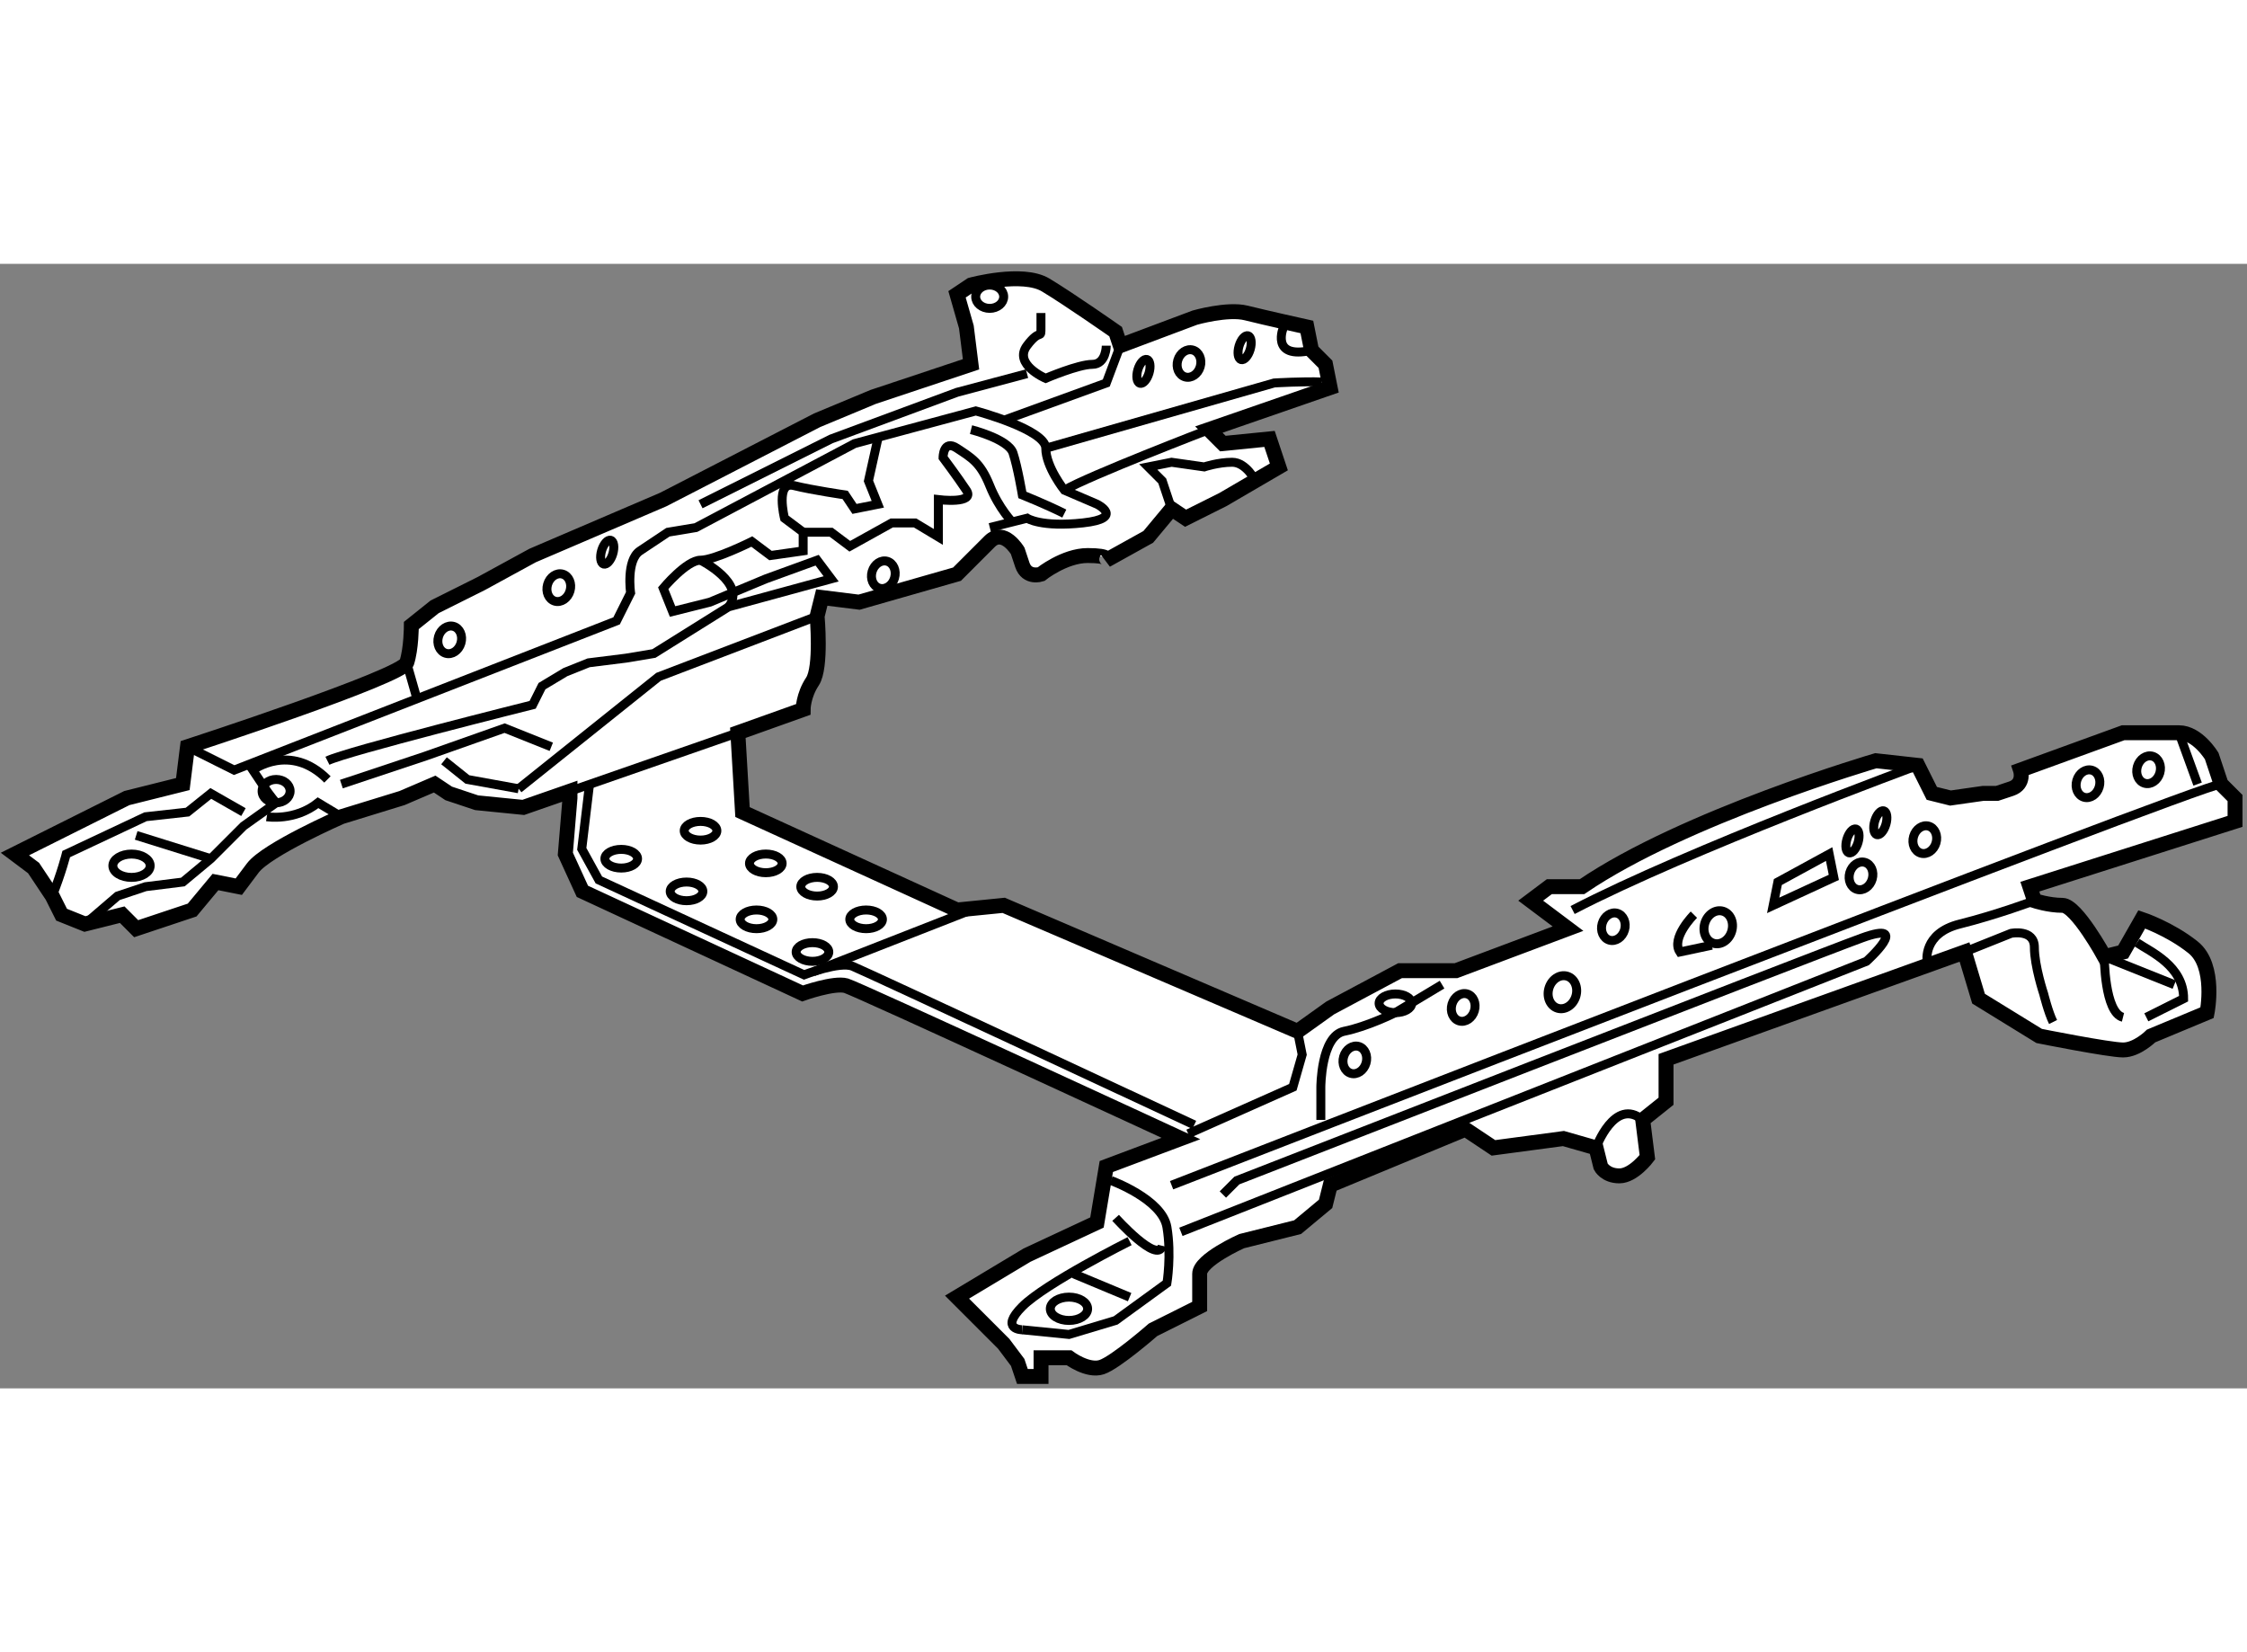 <?xml version="1.0" encoding="utf-8"?>
<!-- Generator: Adobe Illustrator 15.1.0, SVG Export Plug-In . SVG Version: 6.00 Build 0)  -->
<!DOCTYPE svg PUBLIC "-//W3C//DTD SVG 1.1//EN" "http://www.w3.org/Graphics/SVG/1.1/DTD/svg11.dtd">
<svg version="1.1" xmlns="http://www.w3.org/2000/svg" xmlns:xlink="http://www.w3.org/1999/xlink" x="0px" y="0px" width="244.8px"
	 height="180px" viewBox="30.606 114.896 75.278 37.673" enable-background="new 0 0 244.8 180" xml:space="preserve">
	
<rect x="30.606" y="114.896" width="75.278" height="37.673" fill="#808080" stroke="none"/>
	
<g><path fill="#FFFFFF" stroke="#000000" stroke-width="0.5" d="M55.325,130.606l0.156,2.656l7.188,3.281l1.563-0.156l9.844,4.219
			l0.27-0.192l0.824-0.589l2.342-1.25h1.875l1.25-0.469l2.5-0.938l-1.25-0.938l0.625-0.469h1.094
			c3.438-2.344,9.844-4.219,9.844-4.219l1.406,0.156l0.469,0.938l0.625,0.156l1.094-0.156h0.469c0,0,0,0,0.469-0.156
			s0.313-0.625,0.313-0.625l3.438-1.25c0,0,1.25,0,1.875,0s1.094,0.781,1.094,0.781l0.313,0.938l0.469,0.469v0.781l-6.875,2.188
			l0.156,0.469c0,0,0.469,0.156,0.938,0.156s1.406,1.719,1.406,1.719l0.625-0.156l0.625-1.094c0,0,0.938,0.313,1.719,0.938
			s0.469,2.188,0.469,2.188l-1.875,0.781c0,0-0.469,0.469-0.938,0.469s-2.813-0.469-2.813-0.469l-2.031-1.25l-0.469-1.563l-10,3.594
			v1.406l-0.781,0.625l0.156,1.25c0,0-0.469,0.625-0.938,0.625s-0.625-0.313-0.625-0.313l-0.156-0.625l-1.094-0.313l-2.344,0.313
			l-0.938-0.625l-4.529,1.875l-0.156,0.625l-0.938,0.781l-1.875,0.469c0,0-1.406,0.625-1.406,1.094s0,1.094,0,1.094l-0.625,0.313
			l-0.938,0.469c0,0-1.25,1.094-1.719,1.25s-1.094-0.313-1.094-0.313h-0.938v0.625h-0.625L64.7,151.7l-0.469-0.625l-1.563-1.563
			l2.344-1.406l2.344-1.094l0.313-1.875l2.5-0.938c0,0-10.854-5.017-11.218-5.12c-0.404-0.115-1.458,0.26-1.458,0.26l-7.376-3.421
			l-0.572-1.25l0.156-1.875l0-0.231l-1.563,0.544l-1.563-0.156l-0.938-0.313l-0.469-0.313l-1.094,0.469l-2.031,0.625
			c0,0-2.5,1.094-2.969,1.719s-0.469,0.625-0.469,0.625l-0.781-0.156l-0.781,0.938l-1.875,0.625L34.7,136.7l-1.25,0.313
			l-0.781-0.313l-0.313-0.625l-0.625-0.938l-0.625-0.469l3.75-1.875l1.875-0.469l0.156-1.25c0,0,7.188-2.344,7.344-2.813
			s0.156-1.25,0.156-1.25l0.781-0.625l1.563-0.781l1.719-0.938l4.375-1.875l5.156-2.656l1.875-0.781l3.281-1.094l-0.156-1.25
			l-0.313-1.094l0.469-0.313c0,0,1.719-0.469,2.5,0s2.344,1.563,2.344,1.563l0.156,0.469l2.5-0.938c0,0,1.094-0.313,1.719-0.156
			s2.032,0.469,2.032,0.469l0.156,0.781l0.468,0.469l0.156,0.781l-4.063,1.406l0.469,0.469l1.563-0.156l0.313,0.938l-1.875,1.094
			l-1.25,0.625l-0.469-0.313l-0.781,0.938l-1.406,0.781c0,0,0.156-0.156-0.625-0.156s-1.563,0.625-1.563,0.625
			s-0.469,0.156-0.625-0.313s-0.156-0.469-0.156-0.469s-0.469-0.781-0.938-0.313s-1.094,1.094-1.094,1.094l-3.281,0.938l-1.25-0.156
			l-0.156,0.625c0,0,0.156,1.719-0.156,2.188s-0.313,0.938-0.313,0.938l-1.997,0.713L55.325,130.606z"></path><polyline fill="none" stroke="#000000" stroke-width="0.3" points="55.516,130.538 55.325,130.606 49.7,132.563 		"></polyline><polyline fill="none" stroke="#000000" stroke-width="0.3" points="42.043,132.325 44.856,131.388 47.512,130.45 49.075,131.075 
					"></polyline><polyline fill="none" stroke="#000000" stroke-width="0.3" points="74.345,140.414 74.075,140.606 74.231,141.388 73.918,142.481 
			70.413,144.039 		"></polyline><line fill="none" stroke="#000000" stroke-width="0.3" x1="101.104" y1="138.106" x2="103.448" y2="139.044"></line><path fill="none" stroke="#000000" stroke-width="0.3" d="M101.729,140.138c-0.625-0.156-0.625-2.031-0.625-2.031"></path><path fill="none" stroke="#000000" stroke-width="0.3" d="M33.45,137.013l1.094-0.938l0.938-0.313l1.25-0.156l0.938-0.781
			l1.094-1.094l1.094-0.781c0,0-0.156-0.156-0.469-0.625s-0.313-0.469-0.313-0.469s1.25-0.938,2.5,0.313"></path><path fill="none" stroke="#000000" stroke-width="0.3" d="M64.856,150.606c0,0-0.781,0,0-0.781s3.594-2.188,3.594-2.188"></path><path fill="none" stroke="#000000" stroke-width="0.3" d="M67.825,145.606c0,0,1.719,0.625,1.875,1.563s0,1.875,0,1.875
			l-1.719,1.25l-1.563,0.469l-1.563-0.156"></path><path fill="none" stroke="#000000" stroke-width="0.3" d="M105.01,132.325c-0.625,0-35.154,13.438-35.154,13.438"></path><path fill="none" stroke="#000000" stroke-width="0.3" d="M94.854,131.7c0,0-7.656,2.813-11.563,4.844"></path><path fill="none" stroke="#000000" stroke-width="0.3" d="M74.856,143.575v-1.094c0,0,0-1.719,0.781-1.875
			c0.78-0.156,1.717-0.625,1.717-0.625l1.563-0.938"></path><path fill="none" stroke="#000000" stroke-width="0.3" d="M95.167,138.263c0,0-0.156-0.938,1.094-1.25s2.5-0.781,2.5-0.781"></path><path fill="none" stroke="#000000" stroke-width="0.3" d="M96.417,137.95l1.563-0.625c0,0,0.781-0.156,0.781,0.469
			s0.313,1.563,0.313,1.563s0.156,0.625,0.313,0.938"></path><path fill="none" stroke="#000000" stroke-width="0.3" d="M70.168,147.325l22.967-9.063c0,0,1.563-1.406-0.156-0.781
			s-20.936,8.125-20.936,8.125l-0.469,0.469"></path><path fill="none" stroke="#000000" stroke-width="0.3" d="M67.981,146.856c0,0,1.406,1.563,1.563,0.938"></path><line fill="none" stroke="#000000" stroke-width="0.3" x1="66.575" y1="148.731" x2="68.45" y2="149.513"></line><path fill="none" stroke="#000000" stroke-width="0.3" d="M32.356,136.075c0.313-0.781,0.469-1.406,0.469-1.406l2.656-1.25
			l1.406-0.156l0.781-0.625l1.094,0.625"></path><path fill="none" stroke="#000000" stroke-width="0.3" d="M36.887,131.075l1.563,0.781l12.813-5l0.469-0.938
			c0,0-0.156-1.094,0.313-1.406s0.938-0.625,0.938-0.625l0.938-0.156l5.313-2.813l4.063-1.094c0,0,2.344,0.625,2.344,1.25
			s0.625,1.406,0.625,1.406l1.094,0.469c0,0,0.938,0.469-0.469,0.625s-1.875-0.156-1.875-0.156l-1.25,0.313"></path><path fill="none" stroke="#000000" stroke-width="0.3" d="M67.668,117.638c0,0,0,0.625-0.469,0.625s-1.563,0.469-1.563,0.469
			s-1.094-0.469-0.625-1.094s0.469-0.156,0.469-0.625s0-0.469,0-0.469"></path><path fill="none" stroke="#000000" stroke-width="0.3" d="M66.262,122.481c0.781-0.469,4.844-2.031,4.844-2.031"></path><path fill="none" stroke="#000000" stroke-width="0.3" d="M65.637,121.075l7.656-2.188c0,0,0.996-0.059,1.589-0.032"></path><path fill="none" stroke="#000000" stroke-width="0.3" d="M69.856,123.106l-0.313-0.938l-0.469-0.469l0.781-0.156l1.094,0.156
			c0,0,0.469-0.156,0.938-0.156s0.781,0.625,0.781,0.625"></path><path fill="none" stroke="#000000" stroke-width="0.3" d="M41.575,131.544c0.625-0.313,6.875-1.875,6.875-1.875l0.313-0.625
			l0.781-0.469l0.781-0.313l1.25-0.156l0.938-0.156l2.5-1.563l3.438-0.938l-0.469-0.625l-1.719,0.625l-1.875,0.781l-1.25,0.313
			l-0.313-0.781c0,0,0.781-0.938,1.25-0.938s1.719-0.625,1.719-0.625l0.625,0.469l1.094-0.156v-0.625l-0.625-0.469
			c0,0-0.313-1.25,0.313-1.094s1.719,0.313,1.719,0.313l0.313,0.469l0.781-0.156l-0.313-0.781l0.313-1.406"></path><line fill="none" stroke="#000000" stroke-width="0.3" x1="35.168" y1="134.044" x2="37.668" y2="134.825"></line><polyline fill="none" stroke="#000000" stroke-width="0.3" points="54.075,122.95 58.45,120.763 62.668,119.2 65.012,118.575 		
			"></polyline><polyline fill="none" stroke="#000000" stroke-width="0.3" points="64.231,120.138 67.668,118.888 68.137,117.638 		"></polyline><path fill="none" stroke="#000000" stroke-width="0.3" d="M57.512,123.888h0.938l0.625,0.469l1.406-0.781h0.781l0.781,0.469v-1.25
			c0,0,1.25,0.156,0.938-0.313s-0.781-1.094-0.781-1.094s0-0.625,0.469-0.313s0.781,0.469,1.094,1.25s0.781,1.25,0.781,1.25"></path><path fill="none" stroke="#000000" stroke-width="0.3" d="M63.137,120.45c0,0,1.25,0.313,1.406,0.781s0.313,1.406,0.313,1.406
			s0.781,0.313,1.406,0.625"></path><path fill="none" stroke="#000000" stroke-width="0.3" d="M54.075,124.825c0,0,1.563,0.781,0.938,1.563"></path><ellipse transform="matrix(-0.96 -0.281 0.281 -0.96 82.83 262.572)" fill="none" stroke="#000000" stroke-width="0.3" cx="60.262" cy="125.34" rx="0.391" ry="0.469"></ellipse><ellipse transform="matrix(-0.96 -0.281 0.281 -0.96 104.869 251.572)" fill="none" stroke="#000000" stroke-width="0.3" cx="70.481" cy="118.263" rx="0.391" ry="0.468"></ellipse><ellipse transform="matrix(-0.96 -0.281 0.281 -0.96 61.371 260.364)" fill="none" stroke="#000000" stroke-width="0.3" cx="49.363" cy="125.78" rx="0.391" ry="0.471"></ellipse><ellipse transform="matrix(-0.96 -0.281 0.281 -0.96 53.739 262.77)" fill="none" stroke="#000000" stroke-width="0.3" cx="45.731" cy="127.528" rx="0.391" ry="0.469"></ellipse><ellipse transform="matrix(-0.96 -0.281 0.281 -0.96 144.179 291.548)" fill="none" stroke="#000000" stroke-width="0.3" cx="93.003" cy="135.431" rx="0.391" ry="0.471"></ellipse><ellipse transform="matrix(-0.96 -0.281 0.281 -0.96 148.711 289.77)" fill="none" stroke="#000000" stroke-width="0.3" cx="95.142" cy="134.217" rx="0.391" ry="0.471"></ellipse><ellipse transform="matrix(-0.96 -0.281 0.281 -0.96 159.955 287.633)" fill="none" stroke="#000000" stroke-width="0.3" cx="100.611" cy="132.342" rx="0.391" ry="0.471"></ellipse><ellipse transform="matrix(-0.96 -0.281 0.281 -0.96 164.067 287.286)" fill="none" stroke="#000000" stroke-width="0.3" cx="102.642" cy="131.874" rx="0.391" ry="0.471"></ellipse><ellipse transform="matrix(-0.96 -0.281 0.281 -0.96 127.494 292.559)" fill="none" stroke="#000000" stroke-width="0.3" cx="84.76" cy="137.123" rx="0.39" ry="0.468"></ellipse><ellipse transform="matrix(-0.96 -0.282 0.282 -0.96 109.019 298.988)" fill="none" stroke="#000000" stroke-width="0.3" cx="76.011" cy="141.654" rx="0.39" ry="0.469"></ellipse><ellipse transform="matrix(-0.96 -0.281 0.281 -0.96 116.816 296.444)" fill="none" stroke="#000000" stroke-width="0.3" cx="79.673" cy="139.842" rx="0.391" ry="0.471"></ellipse><ellipse transform="matrix(-0.96 -0.281 0.281 -0.96 134.207 293.58)" fill="none" stroke="#000000" stroke-width="0.3" cx="88.111" cy="137.187" rx="0.47" ry="0.56"></ellipse><ellipse transform="matrix(-0.96 -0.28 0.28 -0.96 123.609 296.248)" fill="none" stroke="#000000" stroke-width="0.3" cx="82.98" cy="139.288" rx="0.471" ry="0.56"></ellipse><ellipse fill="none" stroke="#000000" stroke-width="0.3" cx="77.354" cy="139.669" rx="0.546" ry="0.313"></ellipse><ellipse fill="none" stroke="#000000" stroke-width="0.3" cx="59.622" cy="136.856" rx="0.547" ry="0.313"></ellipse><ellipse fill="none" stroke="#000000" stroke-width="0.3" cx="57.981" cy="135.763" rx="0.547" ry="0.313"></ellipse><ellipse fill="none" stroke="#000000" stroke-width="0.3" cx="56.262" cy="134.981" rx="0.547" ry="0.313"></ellipse><ellipse fill="none" stroke="#000000" stroke-width="0.3" cx="54.075" cy="133.888" rx="0.547" ry="0.313"></ellipse><ellipse fill="none" stroke="#000000" stroke-width="0.3" cx="51.418" cy="134.825" rx="0.547" ry="0.313"></ellipse><ellipse fill="none" stroke="#000000" stroke-width="0.3" cx="53.606" cy="135.919" rx="0.547" ry="0.313"></ellipse><ellipse fill="none" stroke="#000000" stroke-width="0.3" cx="55.95" cy="136.856" rx="0.547" ry="0.313"></ellipse><ellipse fill="none" stroke="#000000" stroke-width="0.3" cx="57.825" cy="137.95" rx="0.547" ry="0.313"></ellipse><line fill="none" stroke="#000000" stroke-width="0.3" x1="57.857" y1="138.611" x2="63.137" y2="136.544"></line><polyline fill="none" stroke="#000000" stroke-width="0.3" points="47.981,132.481 52.668,128.731 57.981,126.7 		"></polyline><polyline fill="none" stroke="#000000" stroke-width="0.3" points="45.481,131.544 46.262,132.169 47.981,132.481 		"></polyline><ellipse fill="none" stroke="#000000" stroke-width="0.3" cx="35.012" cy="135.06" rx="0.625" ry="0.391"></ellipse><ellipse fill="none" stroke="#000000" stroke-width="0.3" cx="66.418" cy="149.903" rx="0.625" ry="0.391"></ellipse><path fill="none" stroke="#000000" stroke-width="0.3" d="M87.354,136.7c0,0-0.781,0.781-0.469,1.25l1.068-0.227"></path><line fill="none" stroke="#000000" stroke-width="0.3" x1="103.604" y1="130.606" x2="104.229" y2="132.325"></line><path fill="none" stroke="#000000" stroke-width="0.3" d="M84.073,144.513c0,0,0.625-1.719,1.563-0.938"></path><line fill="none" stroke="#000000" stroke-width="0.3" x1="44.231" y1="128.263" x2="44.543" y2="129.356"></line><path fill="none" stroke="#000000" stroke-width="0.3" d="M39.543,133.419c0,0,0.938,0.156,1.719-0.469l0.781,0.469"></path><ellipse fill="none" stroke="#000000" stroke-width="0.3" cx="39.856" cy="132.56" rx="0.469" ry="0.391"></ellipse><ellipse transform="matrix(-0.96 -0.281 0.281 -0.96 108.65 251.058)" fill="none" stroke="#000000" stroke-width="0.3" cx="72.325" cy="117.739" rx="0.195" ry="0.416"></ellipse><ellipse transform="matrix(-0.959 -0.283 0.283 -0.959 101.507 251.628)" fill="none" stroke="#000000" stroke-width="0.3" cx="68.949" cy="118.474" rx="0.195" ry="0.416"></ellipse><ellipse transform="matrix(-0.959 -0.284 0.284 -0.959 64.391 258.489)" fill="none" stroke="#000000" stroke-width="0.3" cx="50.911" cy="124.583" rx="0.195" ry="0.416"></ellipse><ellipse transform="matrix(-0.959 -0.284 0.284 -0.959 143.363 289.3)" fill="none" stroke="#000000" stroke-width="0.3" cx="92.627" cy="134.27" rx="0.195" ry="0.416"></ellipse><ellipse transform="matrix(-0.96 -0.281 0.281 -0.96 145.866 288.244)" fill="none" stroke="#000000" stroke-width="0.3" cx="93.573" cy="133.677" rx="0.195" ry="0.416"></ellipse><polygon fill="none" stroke="#000000" stroke-width="0.3" points="90.01,136.388 90.167,135.606 91.885,134.669 92.042,135.45 		
			"></polygon><path fill="none" stroke="#000000" stroke-width="0.3" d="M102.198,137.638c0.469,0.313,1.563,0.781,1.563,1.875l-1.25,0.625"></path><ellipse fill="none" stroke="#000000" stroke-width="0.3" cx="63.762" cy="115.997" rx="0.469" ry="0.391"></ellipse><path fill="none" stroke="#000000" stroke-width="0.3" d="M73.606,117.013c0,0-0.469,1.094,0.938,0.781"></path><path fill="none" stroke="#000000" stroke-width="0.3" d="M50.355,132.335l-0.259,2.161l0.573,1.041l6.875,3.178
			c0,0,1.198-0.464,1.627-0.286c0.56,0.233,11.445,5.313,11.445,5.313"></path></g>


</svg>